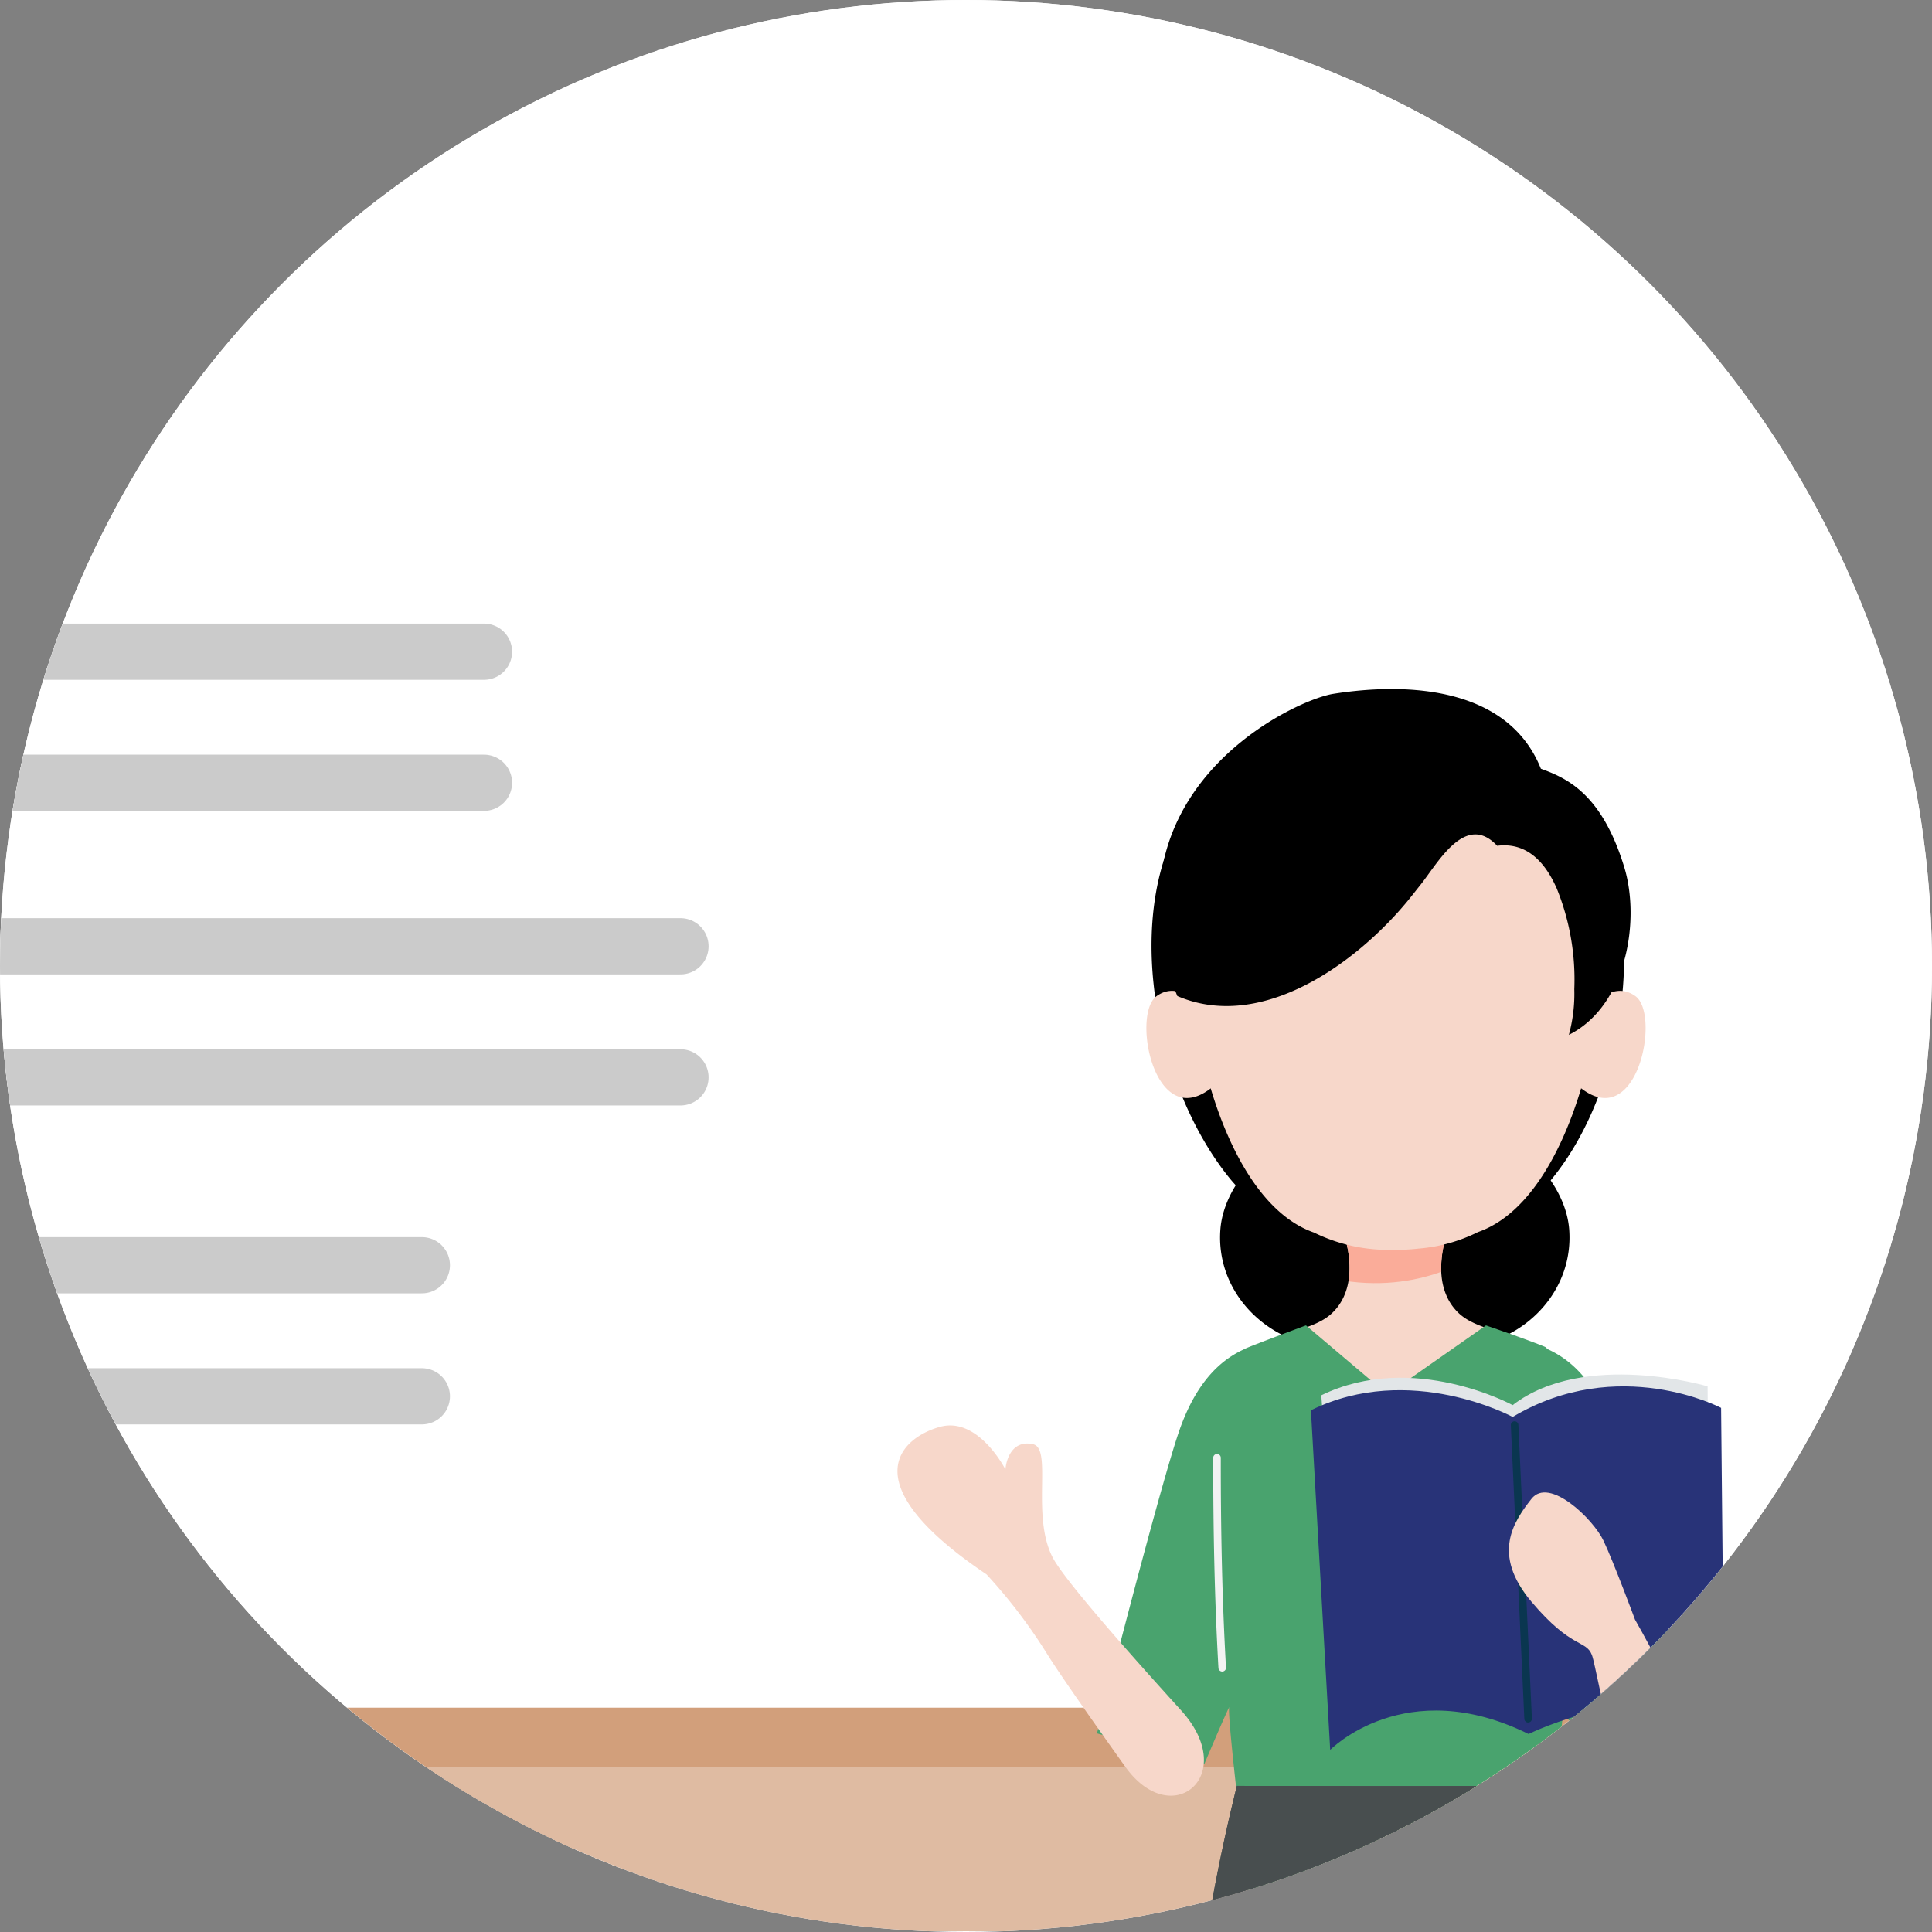 <svg xmlns="http://www.w3.org/2000/svg" xmlns:xlink="http://www.w3.org/1999/xlink" width="275" height="275" viewBox="0 0 275 275">
  <rect x="0" y="0" width="275" height="275" fill="#808080" stroke="none"/>
  <defs>
    <clipPath id="clip-path">
      <circle id="Ellipse_16" data-name="Ellipse 16" cx="137.5" cy="137.5" r="137.5" transform="translate(821 831)" fill="#fff"/>
    </clipPath>
    <clipPath id="clip-path-2">
      <rect id="Rectangle_461" data-name="Rectangle 461" width="699.033" height="401.701" fill="none"/>
    </clipPath>
    <clipPath id="clip-path-4">
      <path id="Path_431" data-name="Path 431" d="M2543.211,622.374l0-.029-.316.052-.316-.052,0,.029-.177-.029-.017.137-6.706,1.1s.059.164.142.456l.026.091a15.024,15.024,0,0,1,.457,2.426l.01.1c.012.12.022.244.031.369s.018.273.024.413a12.631,12.631,0,0,1-.017,1.378c-.006.078-.012.157-.02.236l-.011.111q-.028.277-.071.557a8.919,8.919,0,0,1-.7,2.377l-.019.041a7.623,7.623,0,0,1-.856,1.413l-.08.1q-.179.227-.383.445l-.046.048c-.1.1-.209.214-.316.313-.078.073-.159.144-.241.212l-.084.069-.106.084-.108.082q-.175.131-.361.253l-.134.087-.129.08c-.079.048-.16.094-.241.14q-.092.052-.185.1-.224.12-.459.232l-.084.04c-1.935.907-4.37,1.458-6.956,2.515l-.087.036-.176.073-.088.037q-.353.15-.708.313t-.684.329l-.221.113q-.278.144-.557.3l-.146.082q-.27.152-.539.316-.18.109-.359.224l-.09.058c-.433.279-.866.583-1.3.915q-.337.259-.672.541l-.088.075q-.349.3-.695.623l-.189.18-.087.085q-.176.172-.351.351l-.087.09a21.83,21.83,0,0,0-1.694,1.992q-.137.182-.272.368l-.083.116q-.291.407-.578.844l-.082.125c-.082.127-.163.254-.243.383l-.081.13c-.081.132-.161.264-.241.4q-.265.446-.522.918c-.306.559-.559,1.063-.843,1.673-.27.578-.547,1.212-.832,1.9q-.25.6-.509,1.258c-1.835,4.649,6.761,23.561,7.455,22.006.07.3.2.828.36,1.544.073.317.153.67.24,1.055.257,1.142.569,2.56.9,4.135q.149.709.3,1.455c.13.637.261,1.291.39,1.956.229,1.176.455,2.386.665,3.592q.059.337.116.674c.21,1.234.4,2.457.563,3.628l.035.258c.027.2.052.4.078.594a43.625,43.625,0,0,1,.384,4.623q.005.285,0,.551c0,.239-.011.466-.025.68l0,.079c-.2,2.782-.793,5.525-1.013,8.3-1.043,13.172-5.667,24.876-5.349,38.09.652,27.116,7.083,54.094,10.787,80.93.4,2.89.909,5.765,1.286,8.657.52,3.979,1.028,7.96,1.406,11.955.414,4.371-.845,8.673-1.266,12.979a23.558,23.558,0,0,0-.113,4.356c.23,2.606,3.275,3.573,5.457,3.542,4.878.067,5.918-6.038,5.8-9.747a52.147,52.147,0,0,0-.475-6.172c-1.832-30.394-2.121-62.115-1.651-92.57a112.688,112.688,0,0,1,1.563-17.711c.284-1.868.622-5.328,3.051-5.978,2.1.561,2.652,3.355,2.993,5.059a100.98,100.98,0,0,1,2.247,17.758c1.461,30.675.241,62.671-.68,93.356a51.374,51.374,0,0,0-.524,6.161c-.151,3.7.873,9.808,5.749,9.742a7.168,7.168,0,0,0,1.723-.182,7.451,7.451,0,0,0,1.721-.621c3.495-1.8,1.984-6.812,1.555-9.792-.337-2.338-.785-4.665-.954-7.021a46.254,46.254,0,0,1,.02-6.006c.314-5.381,1.972-13.2,2.705-17.867,4.189-26.7,9.014-55,8.182-82.1-.375-12.2-.34-18.353-2.037-30.448-.691-4.921-2.268-9.7-2.616-14.676l0-.079c-.014-.214-.021-.441-.025-.68q0-.266,0-.551a43.7,43.7,0,0,1,.384-4.623q.037-.294.078-.594l.035-.258c.16-1.17.353-2.394.563-3.628q.057-.336.116-.674c.21-1.206.436-2.415.665-3.592.13-.665.26-1.319.39-1.956q.152-.745.3-1.455c.33-1.575.643-2.993.9-4.135.087-.385.167-.738.24-1.055.165-.716.29-1.249.361-1.544.693,1.555,9.289-17.357,7.455-22.006q-.258-.655-.51-1.258c-.284-.684-.562-1.318-.831-1.9-.284-.61-.537-1.114-.842-1.673q-.259-.472-.523-.918c-.08-.134-.16-.266-.241-.4l-.081-.13c-.081-.129-.161-.257-.244-.383l-.082-.125q-.286-.437-.578-.844l-.083-.116q-.135-.186-.272-.368a21.793,21.793,0,0,0-1.694-1.992l-.087-.09q-.174-.179-.35-.351l-.088-.085-.189-.18q-.346-.325-.7-.623l-.089-.075q-.335-.282-.671-.541c-.431-.332-.864-.636-1.3-.915l-.09-.058q-.179-.114-.359-.224-.27-.164-.539-.316l-.147-.082c-.186-.1-.372-.2-.557-.3l-.221-.113q-.343-.172-.684-.329t-.708-.313l-.088-.037-.176-.073-.088-.036c-2.586-1.057-5.021-1.608-6.955-2.515l-.085-.04c-.157-.075-.31-.152-.459-.232-.062-.033-.124-.067-.185-.1q-.122-.069-.241-.14l-.13-.08-.135-.087q-.185-.122-.362-.253l-.107-.082-.106-.084-.084-.069c-.082-.069-.162-.139-.241-.212-.107-.1-.216-.209-.316-.313l-.045-.048q-.2-.219-.383-.445l-.08-.1a7.558,7.558,0,0,1-.856-1.413l-.019-.041a8.926,8.926,0,0,1-.7-2.377q-.044-.28-.071-.557l-.01-.111c-.008-.079-.014-.158-.02-.236a12.511,12.511,0,0,1-.018-1.378c.006-.14.013-.277.023-.413s.019-.248.031-.369l.009-.1a15.056,15.056,0,0,1,.456-2.426l.026-.091c.083-.292.142-.456.142-.456l-6.705-1.1-.017-.137Z" transform="translate(-2511.396 -622.345)" fill="none"/>
    </clipPath>
    <clipPath id="clip-path-6">
      <path id="Path_438" data-name="Path 438" d="M2551.884,968.246l-22.647-.022s-5.9,22.8-6.277,39.937,9.907,104.437,9.907,104.437,11.962-1.329,18.379-3.516c0,0-6.555-76.651,0-102.424l.638-1.093.638,1.093c6.555,25.772,0,102.424,0,102.424,6.418,2.188,18.38,3.516,18.38,3.516s10.287-87.3,9.907-104.437-6.277-39.937-6.277-39.937Z" transform="translate(-2522.949 -968.224)" fill="none"/>
    </clipPath>
    <clipPath id="clip-path-8">
      <path id="Path_455" data-name="Path 455" d="M1076.732,1009.459c-2.178,1.772-3.477,3.867-6.31,4.74-5.08,1.566-11.842.4-15.168,5.5-2.613,4.011-.565,9.222,2.728,12.166,3.389,3.029,8.328,4.17,12.8,3.838a13.126,13.126,0,0,0,7.528-3.418c1.538-1.349,2.863-3.041,4.922-3.595a7.587,7.587,0,0,1,4.368.6c2.04.691,4.062,1.383,5.981-.348,3.443-3.1,2.615-9.535,6.586-12.186-.134-2.6-1.056-5.945-2.987-7.638a16.3,16.3,0,0,0-4.976-2.88,14.02,14.02,0,0,0-5.042-.963,16.605,16.605,0,0,0-10.434,4.183m62.006-14.3a26.758,26.758,0,0,1-8.33.669c-3.035-.074-6.081-.148-9.076.888a21.575,21.575,0,0,0-9.676,7c-2.432,3.1-3.989,7.739-6.714,10.615,5.093-1.115,8.114,3.179,11.315,6.407a21.41,21.41,0,0,0,6.091,4.388c3.815,1.754,8.763,2.853,12.932,1.981,2.871-.6,5.574-2.212,8.558-2.234a26.347,26.347,0,0,1,4.585.485c2.762.461,5.467.922,8.509-.276,3.786-1.491,6.1-4.536,7.821-8.12a25.734,25.734,0,0,0,2.821-9.843c.292-6.65-2.873-13.936-9.3-16.538a14.371,14.371,0,0,0-4.935-1.1l-.232,0c-5.419,0-9.412,4.226-14.368,5.684m-79.354-27.6c-8.181,2.5-19.384,12.29-13.512,21.749,4.518,7.278,11.5,3.154,17.7,5.933,2.356,1.057,3.654,3.262,5.42,5.014a10.876,10.876,0,0,0,8.661,3.083c6.551-.817,16.191-9,22.447-2.8,1.179-5.62,2.722-11.957.5-17.49-.978-2.439-2.143-4.736-4.643-5.882-3.441-1.578-7.438-.351-10.812-2.152-2.564-1.369-4.292-4.094-6.683-5.761a18.235,18.235,0,0,0-10.566-3.029,29.475,29.475,0,0,0-8.516,1.337m84.535-10.156c-2.67.854-5,2.557-7.711,3.288a19.307,19.307,0,0,1-6.429.288,19.048,19.048,0,0,0-6.6.329c-7.067,2-11.131,9.456-12.384,16.219-.545,2.94-.377,6.05-.536,9.025,6.613-5.21,14.994,1.6,21.945,2.533a12.99,12.99,0,0,0,6.054-.6c2-.692,3.848-1.825,5.941-2.262,2.589-.541,5.238-.125,7.743-1.16,6.087-2.516,10.6-10.218,9.681-16.759-.485-3.458-3.092-6.851-5.989-8.778a14.88,14.88,0,0,0-8.157-2.675,11.635,11.635,0,0,0-3.558.553m-32.02-37.169c-7.412,2.286-6.884,10.505-10.841,15.719-3.113,4.1-8.791,4.175-11.718,8.56-4.516,6.765-1.176,17.182,3.488,23.073,2.362,2.982,5.777,5.074,8.674,7.495,1.377-1.31,3.234-2.022,4.757-3.139a15.485,15.485,0,0,0,4.813-5.8,20,20,0,0,0,1.9-6.233c.4-3.258.2-6.521,2.209-9.322,3.552-4.961,9.922-6.96,11.61-13.377,2.062-7.842-2.254-16.911-11.077-17.359-.267-.013-.536-.021-.808-.021a10.274,10.274,0,0,0-3.01.4" transform="translate(-1044.236 -919.84)" fill="none"/>
    </clipPath>
  </defs>
  <g id="Group_742" data-name="Group 742" transform="translate(-814 -839)">
    <circle id="Ellipse_11" data-name="Ellipse 11" cx="137.5" cy="137.5" r="137.5" transform="translate(814 839)" fill="#fff"/>
    <g id="Mask_Group_18" data-name="Mask Group 18" transform="translate(-7 8)" clip-path="url(#clip-path)">
      <g id="Group_676" data-name="Group 676" transform="translate(411.826 831)">
        <path id="Path_456" data-name="Path 456" d="M0,0H397.733V265.966H0Z" transform="translate(301.3)" fill="#fff"/>
        <g id="Group_661" data-name="Group 661" transform="translate(0 31.128)">
          <g id="Group_660" data-name="Group 660" transform="translate(0 0)" clip-path="url(#clip-path-2)">
            <rect id="Rectangle_460" data-name="Rectangle 460" width="397.733" height="264.738" transform="translate(301.3 -42.798)" fill="none" stroke="#d29f7b" stroke-linecap="round" stroke-linejoin="round" stroke-width="20"/>
          </g>
        </g>
        <path id="Path_426" data-name="Path 426" d="M1510.648,283.344h124.6m-96.629,41.93h124.6m-161.414,45.4h124.6m8.843-105.988h-124.6m152.571,41.93h-124.6m87.786,45.4h-124.6" transform="translate(-1157.185 -171.923)" fill="none" stroke="#cbcbcb" stroke-linecap="round" stroke-linejoin="round" stroke-width="8"/>
        <g id="Group_663" data-name="Group 663" transform="translate(0 32.026)">
          <g id="Group_662" data-name="Group 662" clip-path="url(#clip-path-2)">
            <rect id="Rectangle_462" data-name="Rectangle 462" width="415.861" height="23.387" rx="11.694" transform="translate(282.599 219.48)" fill="#dfbba2"/>
            <path id="Path_427" data-name="Path 427" d="M2531.485,326.957a22.95,22.95,0,0,0-15.3.142,24.681,24.681,0,0,0-8.842,6.3l-4.869.892c-9.514,14.52-4.586,39.237,6.009,52.325,4.664,5.762,14.661,11.6,23.006,10.736,8.344.861,18.341-4.974,23.005-10.736,10.594-13.088,14.16-37.806,4.647-52.326l-3.507-.891a24.68,24.68,0,0,0-8.842-6.3,22.947,22.947,0,0,0-15.3-.142" transform="translate(-1924.317 -250.973)" fill-rule="evenodd"/>
            <path id="Path_428" data-name="Path 428" d="M2553.1,560.135l4.4-2.061c-7.952-.968-16.939,7.042-17.52,14.865-.619,8.352,5.676,15.208,13.549,16.545a18.774,18.774,0,0,0,7.49.019,3.9,3.9,0,0,1,7.575,0,18.774,18.774,0,0,0,7.49-.019c7.873-1.337,14.168-8.193,13.549-16.545-.58-7.824-9.568-15.834-17.52-14.865l4.4,2.061a16.84,16.84,0,0,1,4.99,2.339l-4.99-2.339c-4.347-1.215-9.12-.575-11.7,3.643-2.584-4.218-7.358-4.858-11.7-3.643l-4.991,2.339a16.84,16.84,0,0,1,4.991-2.339" transform="translate(-1957.099 -429.95)" fill-rule="evenodd"/>
            <path id="Path_429" data-name="Path 429" d="M2542.573,622.374l-.177-.029-.017.137-6.706,1.1s.059.164.142.456l.026.091a15.024,15.024,0,0,1,.457,2.426l.01.1c.012.12.022.244.031.369s.018.273.023.413a12.454,12.454,0,0,1-.018,1.378c-.005.078-.011.157-.019.236l-.011.111c-.019.185-.042.37-.071.557a8.919,8.919,0,0,1-.7,2.377l-.019.041a7.623,7.623,0,0,1-.856,1.413l-.08.1q-.179.227-.383.445l-.046.048c-.1.1-.209.214-.316.313-.078.073-.159.144-.241.212l-.084.069-.106.084-.108.082q-.175.131-.361.253l-.134.087-.129.08c-.079.048-.16.094-.241.14q-.092.052-.185.1-.224.12-.459.232l-.084.04c-1.935.907-4.37,1.458-6.956,2.515l-.087.036-.176.073-.088.037q-.353.15-.708.313t-.684.329l-.221.113q-.278.144-.557.3l-.146.082q-.27.152-.539.316-.18.109-.359.224l-.09.058c-.433.279-.866.583-1.3.915q-.337.259-.672.541l-.088.075q-.349.3-.695.623l-.189.18-.087.085q-.176.172-.351.351l-.087.09a21.83,21.83,0,0,0-1.694,1.992q-.137.182-.272.368l-.083.116q-.291.407-.578.844l-.082.125c-.082.127-.163.254-.243.383l-.081.13c-.081.132-.161.264-.241.4q-.265.446-.522.918c-.306.559-.559,1.063-.843,1.673-.27.578-.547,1.212-.832,1.9q-.25.6-.509,1.258c-1.835,4.649,6.761,23.561,7.455,22.006.07.3.2.828.36,1.544.073.317.153.67.24,1.055.257,1.142.569,2.56.9,4.135q.149.709.3,1.455c.13.637.261,1.291.39,1.956.229,1.176.455,2.386.665,3.592q.059.337.116.674c.21,1.234.4,2.457.563,3.628l.035.258c.027.2.052.4.078.594a43.56,43.56,0,0,1,.384,4.623q.005.285,0,.551c0,.239-.011.466-.025.68l0,.079c-.2,2.782-.793,5.525-1.013,8.3-1.042,13.172-5.667,24.876-5.348,38.09.652,27.116,7.084,54.094,10.787,80.93.4,2.89.909,5.765,1.286,8.657.52,3.979,1.028,7.96,1.406,11.955.414,4.371-.845,8.673-1.266,12.979a23.558,23.558,0,0,0-.113,4.356c.23,2.606,3.275,3.573,5.457,3.542,4.878.067,5.918-6.038,5.8-9.747a52.2,52.2,0,0,0-.475-6.172c-1.832-30.394-2.121-62.115-1.651-92.57a112.688,112.688,0,0,1,1.563-17.711c.284-1.868.622-5.328,3.051-5.978,2.1.561,2.652,3.355,2.993,5.059a100.98,100.98,0,0,1,2.247,17.758c1.461,30.675.241,62.671-.68,93.356a51.374,51.374,0,0,0-.524,6.161c-.151,3.7.873,9.808,5.749,9.742a7.168,7.168,0,0,0,1.723-.182,7.451,7.451,0,0,0,1.721-.621c3.495-1.8,1.984-6.812,1.555-9.792-.337-2.338-.785-4.665-.954-7.021a46.258,46.258,0,0,1,.02-6.006c.314-5.381,1.972-13.2,2.705-17.867,4.189-26.7,9.013-55,8.181-82.1-.375-12.2-.34-18.353-2.037-30.448-.691-4.921-2.268-9.7-2.616-14.676l0-.079c-.014-.214-.021-.441-.025-.68q0-.266,0-.551a43.7,43.7,0,0,1,.384-4.623q.037-.294.078-.594l.035-.258c.16-1.17.353-2.394.563-3.628q.057-.336.116-.674c.21-1.206.436-2.415.665-3.592.13-.665.26-1.319.39-1.956q.152-.745.3-1.455c.33-1.575.642-2.993.9-4.135.087-.385.167-.738.24-1.055.165-.716.29-1.249.361-1.544.693,1.555,9.289-17.357,7.455-22.006q-.258-.655-.51-1.258c-.284-.684-.562-1.318-.831-1.9-.284-.61-.537-1.114-.842-1.673q-.259-.472-.523-.918c-.08-.134-.16-.266-.241-.4l-.081-.13c-.081-.129-.161-.257-.244-.383l-.082-.125q-.286-.437-.578-.844l-.083-.116c-.09-.124-.181-.246-.272-.368a21.753,21.753,0,0,0-1.694-1.992l-.087-.09q-.174-.179-.35-.351l-.088-.085-.189-.18q-.346-.325-.7-.623l-.089-.075q-.335-.282-.671-.541c-.431-.332-.865-.636-1.3-.915l-.09-.058q-.179-.114-.359-.224-.27-.164-.539-.316l-.147-.082c-.186-.1-.372-.2-.557-.3l-.221-.113q-.343-.172-.684-.329t-.708-.313l-.088-.037-.176-.073-.088-.036c-2.586-1.057-5.021-1.608-6.955-2.515l-.085-.04c-.157-.075-.31-.152-.459-.232-.062-.033-.124-.067-.185-.1q-.122-.069-.241-.14l-.13-.08-.135-.087q-.185-.122-.361-.253l-.107-.082-.106-.084-.084-.069c-.082-.069-.162-.139-.241-.212-.107-.1-.216-.209-.316-.313l-.045-.048q-.2-.219-.383-.445l-.08-.1a7.558,7.558,0,0,1-.856-1.413l-.019-.041a8.926,8.926,0,0,1-.7-2.377q-.044-.28-.071-.557l-.01-.111c-.008-.079-.014-.158-.02-.236a12.511,12.511,0,0,1-.018-1.378c.006-.14.013-.277.023-.413s.019-.248.031-.369l.009-.1a15.056,15.056,0,0,1,.456-2.426l.026-.091c.083-.292.142-.456.142-.456l-6.705-1.1-.017-.137-.178.029,0-.029-.316.052-.316-.052Z" transform="translate(-1935.105 -479.534)" fill="#f7d7ca" fill-rule="evenodd"/>
          </g>
        </g>
        <g id="Group_665" data-name="Group 665" transform="translate(576.292 174.836)">
          <g id="Group_664" data-name="Group 664" clip-path="url(#clip-path-4)">
            <path id="Path_430" data-name="Path 430" d="M2624.885,615.963s-8.246,6.064-20.938,3.1l-.642-8.515,19.127-1.541Z" transform="translate(-2582.215 -612.072)" fill="#faac99" fill-rule="evenodd"/>
          </g>
        </g>
        <g id="Group_667" data-name="Group 667" transform="translate(0 32.026)">
          <g id="Group_666" data-name="Group 666" clip-path="url(#clip-path-2)">
            <path id="Path_432" data-name="Path 432" d="M2502.886,478.384s-3.532-5.255-7.222-2.577-.1,20.671,8.7,12.279a65.262,65.262,0,0,1-1.473-9.7m53.732,0s3.531-5.255,7.222-2.577.1,20.671-8.7,12.279a65.306,65.306,0,0,0,1.473-9.7" transform="translate(-1921.875 -366.036)" fill="#f7d7ca" fill-rule="evenodd"/>
            <path id="Path_433" data-name="Path 433" d="M2555.371,387.969a23.168,23.168,0,0,0,8.519-2.355c10.805-3.777,15.761-21.853,16.707-29.878,4.232-35.916-22.095-41.353-27.747-41.32h-.225a3.672,3.672,0,0,0-.7.067l-.111,0h-.225c-5.652-.033-31.979,5.4-27.747,41.32.946,8.025,5.9,26.1,16.707,29.878a24.027,24.027,0,0,0,11.347,2.452,26.555,26.555,0,0,0,3.473-.163" transform="translate(-1944.343 -242.265)" fill="#f7d7ca" fill-rule="evenodd"/>
            <path id="Path_434" data-name="Path 434" d="M2584.443,720.761a32.38,32.38,0,0,0-11.384-.79.421.421,0,1,1-.095-.836,33.213,33.213,0,0,1,11.676.808.42.42,0,0,1-.2.818m10.68-.818a33.213,33.213,0,0,1,11.676-.808.421.421,0,1,1-.1.836,32.38,32.38,0,0,0-11.384.79.42.42,0,0,1-.2-.818" transform="translate(-1982.257 -553.96)" fill="#faac99" fill-rule="evenodd"/>
            <path id="Path_435" data-name="Path 435" d="M2493.085,682.662s-8.359,3.106-8.464,3.26c-2.583,1.175-6.669,3.774-9.428,11.925-3.009,8.892-11.615,42.8-11.615,42.8l15.275,4.365s2.924-6.905,3.533-8.074c-.284,2.1,3.373,31.529,3.373,31.529l39.908,2.642s4.5-32.071,4.22-34.171c.609,1.169,3.533,8.074,3.533,8.074l15.242-3.865s-8.573-34.409-11.582-43.3c-2.758-8.151-6.845-10.75-9.427-11.925a.776.776,0,0,0-.292-.288c-2.493-1.036-8.173-2.972-8.173-2.972l-.239-.087-14.023,9.819-11.6-9.819Z" transform="translate(-1898.26 -525.943)" fill="#49a36e" fill-rule="evenodd"/>
            <path id="Path_436" data-name="Path 436" d="M2551.884,968.246l-22.647-.022s-5.9,22.8-6.277,39.937,9.907,104.437,9.907,104.437,11.962-1.329,18.379-3.516c0,0-6.555-76.651,0-102.424l.638-1.093.638,1.093c6.555,25.772,0,102.424,0,102.424,6.418,2.188,18.38,3.516,18.38,3.516s10.287-87.3,9.907-104.437-6.277-39.937-6.277-39.937Z" transform="translate(-1944.006 -746.044)" fill="#545b5c" fill-rule="evenodd"/>
          </g>
        </g>
        <g id="Group_669" data-name="Group 669" transform="translate(578.943 254.205)">
          <g id="Group_668" data-name="Group 668" clip-path="url(#clip-path-6)">
            <path id="Path_437" data-name="Path 437" d="M2466.754,931.086c19.423-4.571,41.717-7.469,54.637,11.473,6.284,9.213,8.531,20.56,10.338,31.337,1.073,6.4.965,20.457,8.538,8.216,9.353-15.118,12.648-47.31,5.162-63.539a36.694,36.694,0,0,0-11.06-13.179c-21.307-16.547-66.19-11.633-75.292,16.35" transform="translate(-2473.734 -912.509)" fill="#484e4f" fill-rule="evenodd"/>
          </g>
        </g>
        <g id="Group_671" data-name="Group 671" transform="translate(0 32.026)">
          <g id="Group_670" data-name="Group 670" clip-path="url(#clip-path-2)">
            <path id="Path_439" data-name="Path 439" d="M2751.345,762.867c.007,9.951-.175,20-.744,29.933a.538.538,0,0,1-1.075-.062c.568-9.914.75-19.941.742-29.871a.538.538,0,1,1,1.076,0" transform="translate(-2118.59 -587.396)" fill="#f3f3f3" fill-rule="evenodd"/>
            <path id="Path_440" data-name="Path 440" d="M2536.754,762.868c-.007,9.93.175,19.957.742,29.871a.538.538,0,0,1-1.074.062c-.569-9.935-.751-19.983-.744-29.933a.538.538,0,0,1,1.076,0" transform="translate(-1953.814 -587.396)" fill="#f3f3f3" fill-rule="evenodd"/>
            <path id="Path_441" data-name="Path 441" d="M2657.748,719.942l-.044-5.2s-17.5-5.2-27.75,2.672c0,0-14.175-7.746-27.235-1.4l1.732,24.6,47.934-4.032Z" transform="translate(-2005.472 -549.434)" fill="#e2e6e8" fill-rule="evenodd"/>
            <path id="Path_442" data-name="Path 442" d="M2654.667,723.455s-14.615-7.68-29.667,1.289c0,0-14.6-7.892-28.718-.947l2.742,48.339s10.67-10.925,28.235-2.261c0,0,17.089-8.383,27.849-1.582Z" transform="translate(-2000.512 -555.084)" fill="#283378" fill-rule="evenodd"/>
            <path id="Path_443" data-name="Path 443" d="M2721.355,742.569l1.922,41.8a.538.538,0,0,1-1.075.049l-1.922-41.8a.538.538,0,0,1,1.075-.049" transform="translate(-2096.055 -571.775)" fill="#0a3650" fill-rule="evenodd"/>
            <path id="Path_444" data-name="Path 444" d="M2737.046,804.311s-3.032-8.171-4.486-11.242-7.744-9.181-10.265-5.951-5.727,7.837,0,14.631,7.766,5.387,8.615,7.6,4.27,25.735,11.174,25.177,6.219-10.422-5.038-30.219" transform="translate(-2095.142 -605.791)" fill="#f7d7ca" fill-rule="evenodd"/>
            <path id="Path_445" data-name="Path 445" d="M2372.261,793.2c6.651,9.319,16.322,1.208,7.932-8.033-8.236-9.071-16.777-18.812-18.292-21.8-3.06-6.03.03-15.452-2.77-16.066s-3.777,1.871-3.928,3.591c0,0-3.844-7.558-9.3-6.066s-12.914,7.859,6.61,21a75.747,75.747,0,0,1,8.654,11.374c1.768,2.833,6.346,9.353,11.09,16" transform="translate(-1802.918 -573.758)" fill="#f7d7ca" fill-rule="evenodd"/>
            <path id="Path_446" data-name="Path 446" d="M2662.765,1615.628c-.058,3.067.443,6.85-1.563,9.412a3.423,3.423,0,0,1-5.384.095c-1.821-1.949-2.136-6.036-2.31-8.65-1.332,2.053-2.549,5.975-3.182,8.719-.808,3.5-1.582,8.972.476,12.109,2.926,4.458,12.369,4.715,15.234.189,2.065-3.263,1.4-7.138.637-10.77a55.189,55.189,0,0,0-3.909-11.1" transform="translate(-2041.508 -1244.888)" fill-rule="evenodd"/>
            <path id="Path_447" data-name="Path 447" d="M2577.793,1615.628c.059,3.067-.449,6.85,1.587,9.412a3.507,3.507,0,0,0,5.464.095c1.85-1.949,2.168-6.036,2.345-8.65,1.352,2.053,2.588,5.975,3.23,8.719.82,3.5,1.606,8.972-.484,12.109-2.97,4.458-12.555,4.715-15.463.189-2.1-3.263-1.425-7.138-.646-10.77a54.627,54.627,0,0,1,3.967-11.1" transform="translate(-1982.627 -1244.888)" fill-rule="evenodd"/>
            <path id="Path_448" data-name="Path 448" d="M2504.667,331.544a34.273,34.273,0,0,1-2.35-16.935c2.335-17.268,19.984-25.358,24.57-26.079,10.962-1.723,24.938-.814,29.528,10.668,3.669,1.333,8.654,3.506,11.863,14,2.3,7.51.4,19.724-7.882,23.877a22.183,22.183,0,0,0,.775-6.5,34.4,34.4,0,0,0-2.5-14.337c-1.625-3.694-4.225-6.614-8.479-6.074-4.544-4.866-8.455,2.5-10.954,5.608-.622.773-1.225,1.561-1.857,2.325-7.272,8.778-20.727,18.606-32.711,13.452" transform="translate(-1927.912 -221.8)" fill-rule="evenodd"/>
            <path id="Path_449" data-name="Path 449" d="M1100.172,1016.758c-.134-2.6-1.056-5.945-2.987-7.638a16.3,16.3,0,0,0-4.976-2.88c-5.7-2.182-10.946-.466-15.476,3.22-2.178,1.772-3.477,3.867-6.31,4.74-5.08,1.566-11.842.4-15.168,5.5-2.613,4.011-.565,9.221,2.728,12.165,3.389,3.029,8.328,4.17,12.8,3.839a13.128,13.128,0,0,0,7.528-3.418c1.538-1.349,2.863-3.041,4.922-3.595,3.467-.933,7.058,3.217,10.349.251,3.443-3.1,2.615-9.536,6.586-12.186m4.771-2.421c5.093-1.115,8.114,3.179,11.315,6.407a21.411,21.411,0,0,0,6.091,4.389c3.815,1.754,8.763,2.853,12.932,1.981,2.871-.6,5.574-2.212,8.558-2.234,4.525-.034,8.411,2.054,13.094.209,3.786-1.491,6.1-4.536,7.821-8.12a25.736,25.736,0,0,0,2.821-9.843c.292-6.65-2.873-13.936-9.3-16.538a14.369,14.369,0,0,0-4.935-1.1c-5.538-.123-9.574,4.2-14.6,5.682-5.7,1.676-11.646-.435-17.406,1.556a21.572,21.572,0,0,0-9.676,7c-2.432,3.1-3.989,7.739-6.714,10.615m-4.844-13.791c1.179-5.62,2.722-11.957.5-17.49-.978-2.439-2.143-4.736-4.643-5.882-3.441-1.578-7.438-.351-10.812-2.152-2.564-1.369-4.292-4.094-6.683-5.761-5.515-3.846-12.91-3.578-19.081-1.692-8.181,2.5-19.384,12.29-13.512,21.749,4.518,7.278,11.5,3.154,17.7,5.933,2.356,1.056,3.654,3.262,5.42,5.014a10.877,10.877,0,0,0,8.661,3.083c6.551-.817,16.191-9,22.447-2.8m10.161-13.985c6.613-5.21,14.994,1.6,21.945,2.533a12.985,12.985,0,0,0,6.054-.6c2-.692,3.848-1.825,5.941-2.262,2.589-.541,5.238-.125,7.743-1.16,6.087-2.516,10.6-10.218,9.681-16.759-.485-3.458-3.092-6.851-5.989-8.778-3.476-2.312-7.646-3.423-11.716-2.121-2.67.854-5,2.557-7.711,3.287-4.334,1.167-8.662-.616-13.028.617-7.067,2-11.131,9.456-12.384,16.219-.545,2.94-.377,6.05-.536,9.025m-8.757-11.473c-2.9-2.421-6.312-4.512-8.674-7.495-4.665-5.891-8-16.308-3.488-23.073,2.927-4.385,8.605-4.458,11.718-8.56,3.957-5.213,3.429-13.433,10.841-15.719a11.178,11.178,0,0,1,3.817-.381c8.823.447,13.139,9.517,11.077,17.359-1.687,6.417-8.058,8.416-11.61,13.377-2.005,2.8-1.811,6.064-2.209,9.322a20,20,0,0,1-1.9,6.233,15.484,15.484,0,0,1-4.813,5.8c-1.524,1.117-3.38,1.829-4.757,3.139" transform="translate(-804.615 -708.763)" fill="#a9bd57" fill-rule="evenodd"/>
          </g>
        </g>
        <g id="Group_673" data-name="Group 673" transform="translate(239.621 243.103)">
          <g id="Group_672" data-name="Group 672" clip-path="url(#clip-path-8)">
            <path id="Path_450" data-name="Path 450" d="M1072.793,1329.878a19.7,19.7,0,0,0-.115,6.53,10.459,10.459,0,0,0,1.7,4.571,11.654,11.654,0,0,0,2.574,2.557c7.768,5.683,15.721-3.577,22.68-6.055a9.255,9.255,0,0,1,4.583-.786c1.561.289,2.834,1.176,4.454.524,3.251-1.307,4.86-6.647,8.634-6.759,3.926-.117,3.718,6.261,3.262,8.653-2.7,14.141-17.825,18.61-30.082,20.734-5.208.9-10.791,1.5-15.96.006a15.64,15.64,0,0,1-10.509-19.328,20.007,20.007,0,0,1,4.454-7.571" transform="translate(-1059.027 -1235.786)" fill="#9bb045" fill-rule="evenodd"/>
            <path id="Path_451" data-name="Path 451" d="M1307.432,1270.77c3.21-.855,7.013-1.543,10.267-.494,3.372,1.088,5.952,3.93,9.056,5.556a27.027,27.027,0,0,0,10.023,2.526c8.745.807,20.226-1.89,25.784-9.242,2.246-2.971,2.4-7.016,3.757-10.392.593-1.473,1.539-3.652,3.371-3.826,2.962-.281,5.233,2.8,6.487,5.068,4,7.241.122,15.853-4.106,21.936-4.183,6.017-11.315,9.373-18.132,11.41-15.718,4.7-37.312,5.9-45.978-11.2a20.023,20.023,0,0,1-1.555-6.236" transform="translate(-1246.245 -1177.999)" fill="#9bb045" fill-rule="evenodd"/>
            <path id="Path_452" data-name="Path 452" d="M1337.873,1081.232c-6.5,2.156-10.887,7.962-13.941,13.837-.521,1-2.907,5.837-1.162,6.762,2.019,1.07,8.844-1.586,11.075-2.048,9.084-1.884,16.456,5.339,24.869.608a23.615,23.615,0,0,0,7.146-6.689c1.648-2.205,3.1-5.27,5.983-6.071,4.646-1.292,6.269,4.149,5.03,7.591-6.3,17.5-28.387,19.489-44.758,20.367-5.767.309-15.2,1.155-18.493-4.518-2.261-3.9-1-10.143.5-14.09,3.786-9.914,12.4-19.636,24.172-17.713" transform="translate(-1250.855 -1042.495)" fill="#9bb045" fill-rule="evenodd"/>
            <path id="Path_453" data-name="Path 453" d="M1235.866,922.257c-1.32,4.912-.062,10.212-2.2,14.88-1.892,4.133-5.946,6.681-8.155,10.641-4.494,8.058-2.635,14.154,2.582,21.068.865,1.146,1.726,3.009,2.9,3.892.809.607,2.951-1.77,3.333-2.161,2.948-3.017,5.283-6.84,7.684-10.29q1.033-1.484,2-3.012c.367-.574.841-1.3.854-1.276,1.176,2.174-.029,5.412-.752,7.534-1.957,5.747-5.385,16.218-12.977,16.174-6.861-.039-12.183-7.782-15.214-13.083-8.6-15.039-.675-35.7,15.988-40.554" transform="translate(-1173.827 -921.703)" fill="#9bb045" fill-rule="evenodd"/>
            <path id="Path_454" data-name="Path 454" d="M1035.518,1150.09c-2.859,10.113,3.817,16.85,13.965,16.853,4.49,0,9.073-2.106,13.557-1.257,2.94.557,4.43,3.156,6.975,4.386,2.5,1.209,5.093.83,7.736.5a13.208,13.208,0,0,1,12,4.729c.659.755,2.363,2.667,1.824,3.8s-2.525,1.009-3.527.924c-3.861-.328-7.446-.6-11.25.442-5.057,1.386-9.958,4.508-15.33,4.5-4.272-.006-8.3-2.114-12.1-3.806-9.2-4.1-19.7-10.018-17.6-21.6a18.181,18.181,0,0,1,1.462-4.567" transform="translate(-1034.422 -1097.254)" fill="#9bb045" fill-rule="evenodd"/>
          </g>
        </g>
        <g id="Group_675" data-name="Group 675" transform="translate(0 32.026)">
          <g id="Group_674" data-name="Group 674" clip-path="url(#clip-path-2)">
            <rect id="Rectangle_466" data-name="Rectangle 466" width="699.033" height="6.386" transform="translate(0 395.314)" fill="#e9d0be"/>
          </g>
        </g>
      </g>
    </g>
  </g>
</svg>
